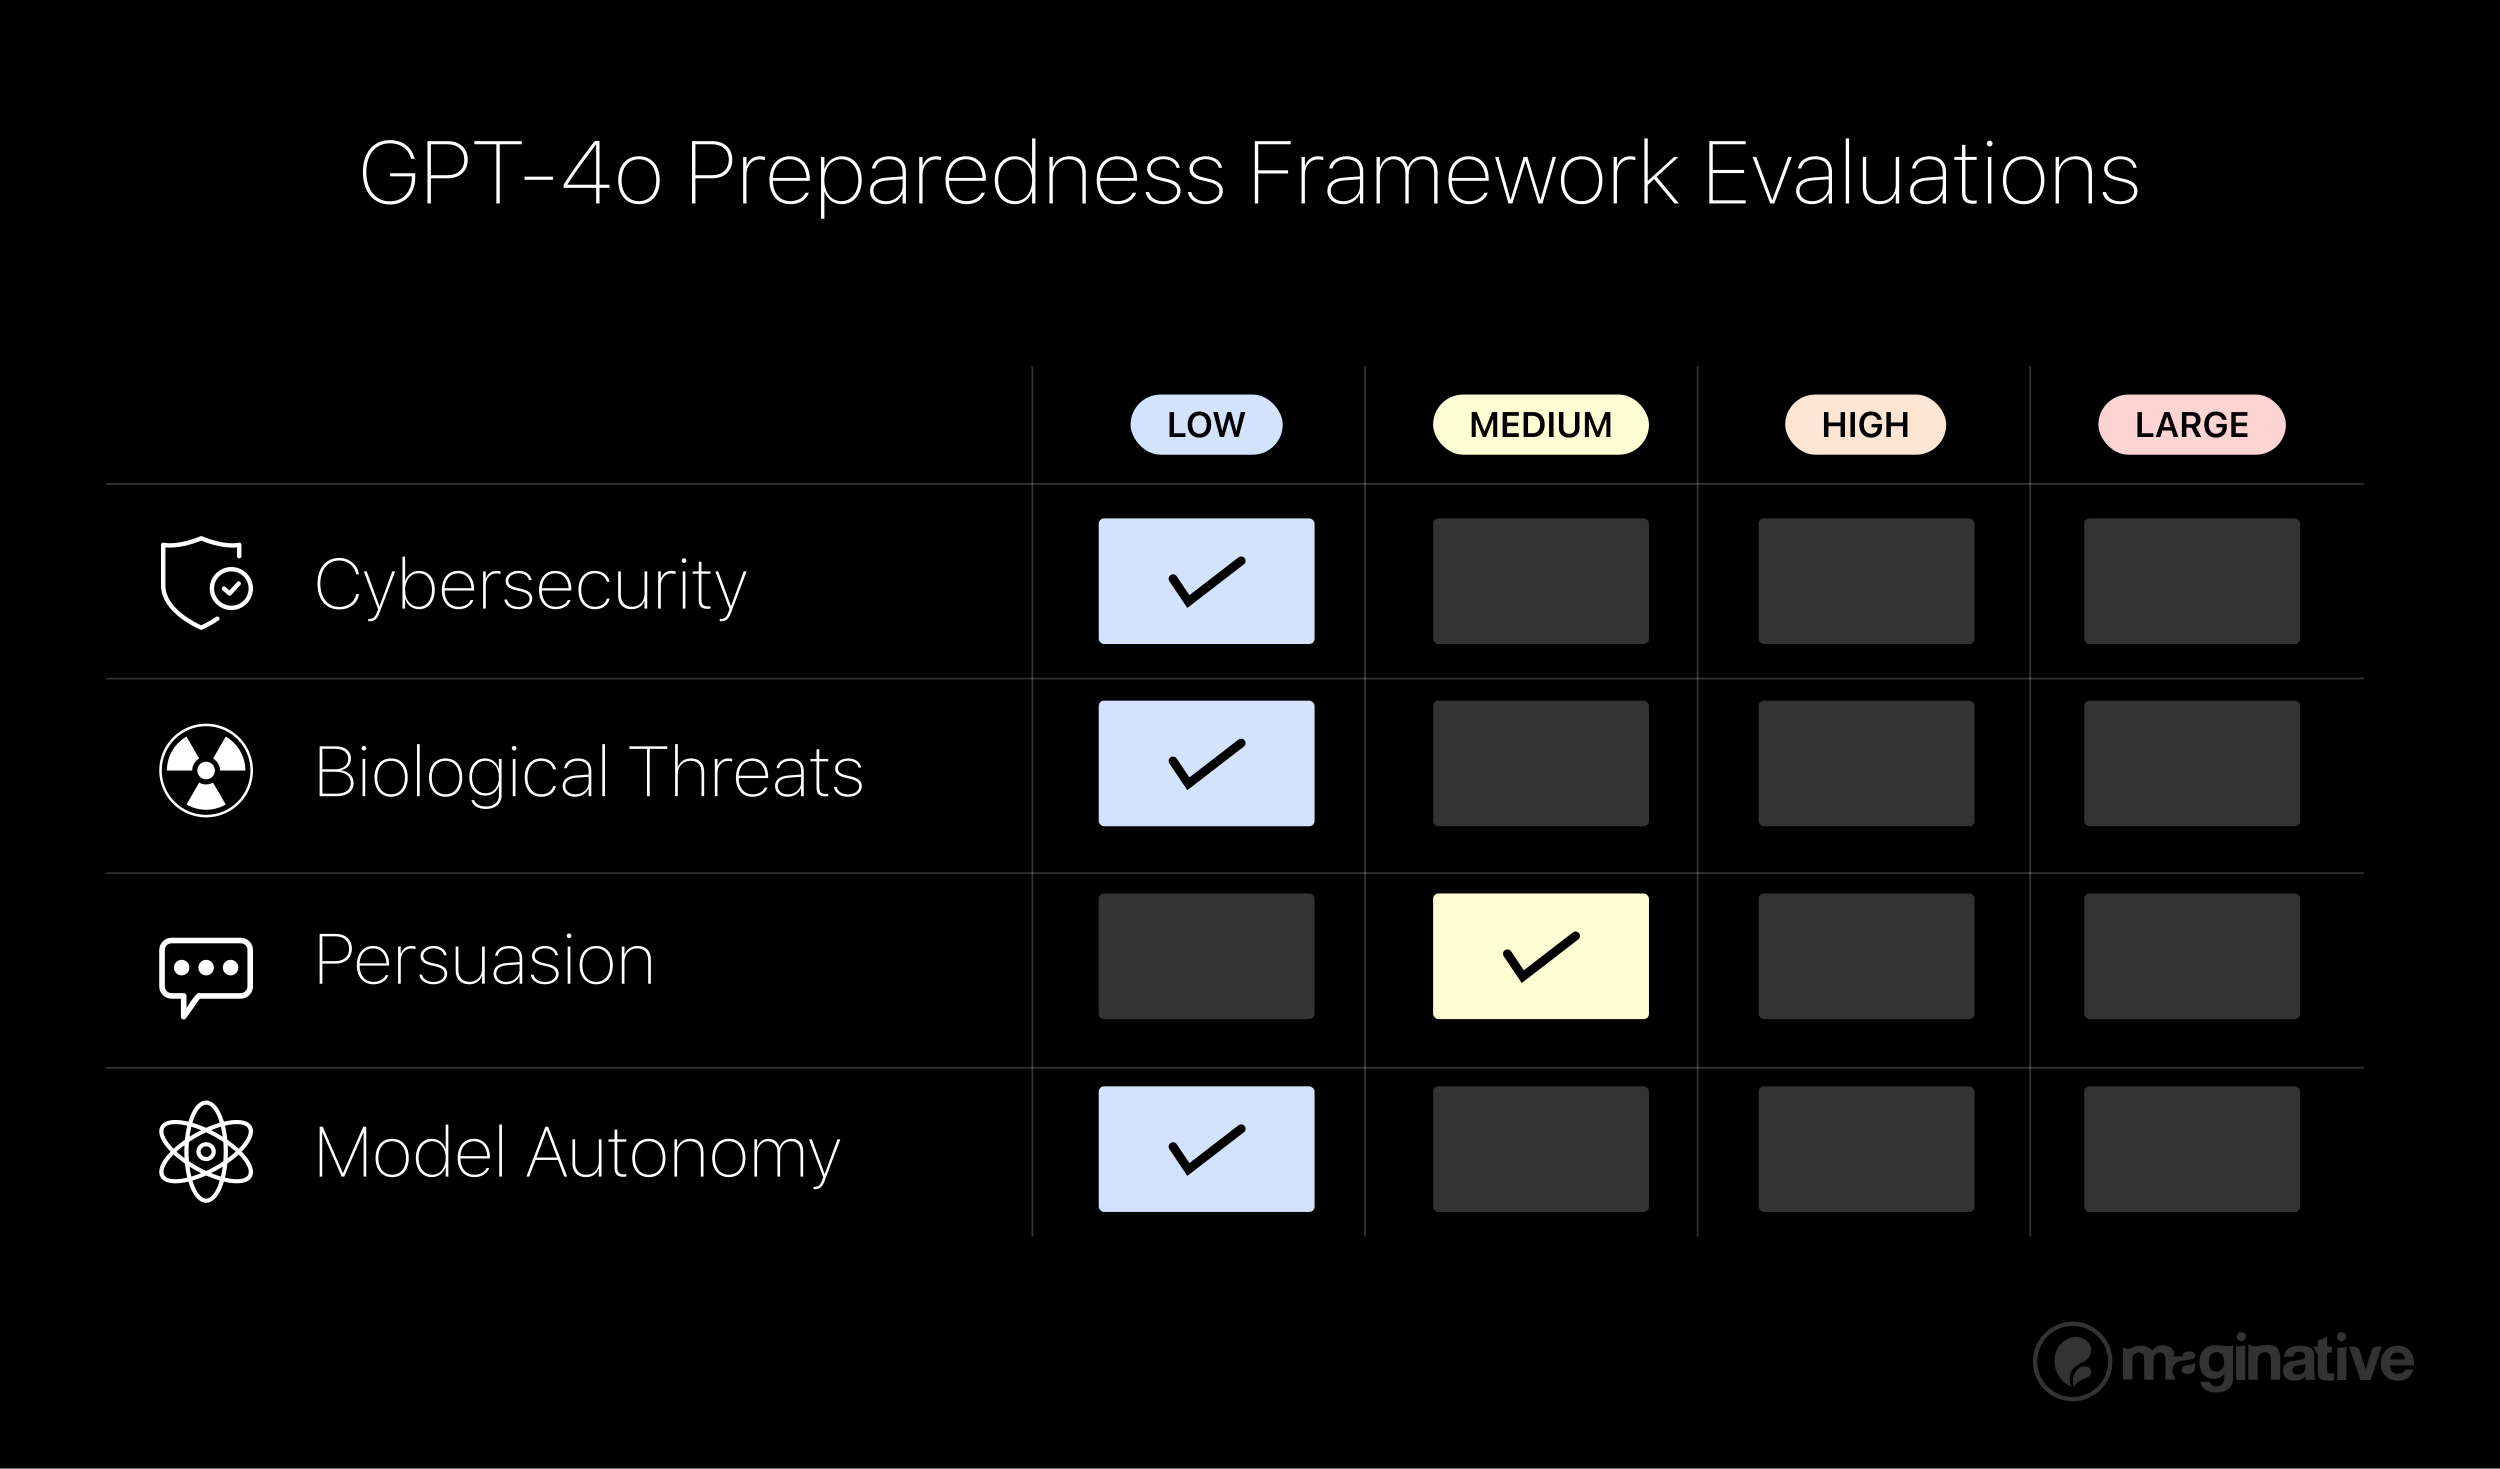 <svg width="1413" height="830" viewBox="0 0 1413 830" fill="none" xmlns="http://www.w3.org/2000/svg">
<rect width="1413" height="830" fill="black"/>
<line x1="583.5" y1="207" x2="583.5" y2="699" stroke="white" stroke-opacity="0.2"/>
<line x1="771.5" y1="207" x2="771.5" y2="699" stroke="white" stroke-opacity="0.2"/>
<line x1="959.5" y1="207" x2="959.5" y2="699" stroke="white" stroke-opacity="0.2"/>
<line x1="1147.5" y1="207" x2="1147.5" y2="699" stroke="white" stroke-opacity="0.2"/>
<line x1="60" y1="273.5" x2="1336" y2="273.5" stroke="white" stroke-opacity="0.2"/>
<line x1="60" y1="383.5" x2="1336" y2="383.5" stroke="white" stroke-opacity="0.2"/>
<line x1="60" y1="493.5" x2="1336" y2="493.5" stroke="white" stroke-opacity="0.2"/>
<line x1="60" y1="603.5" x2="1336" y2="603.5" stroke="white" stroke-opacity="0.2"/>
<rect x="639" y="223" width="86" height="34" rx="17" fill="#D3E3FD"/>
<path d="M661.033 247V232.908H663.552V244.881H670.017V247H661.033ZM677.938 247.352C673.807 247.352 671.268 244.49 671.268 239.959V239.939C671.268 235.398 673.846 232.557 677.938 232.557C682.039 232.557 684.598 235.398 684.598 239.939V239.959C684.598 244.49 682.049 247.352 677.938 247.352ZM677.938 245.174C680.447 245.174 682.029 243.123 682.029 239.959V239.939C682.029 236.756 680.438 234.734 677.938 234.734C675.438 234.734 673.836 236.756 673.836 239.939V239.959C673.836 243.123 675.398 245.174 677.938 245.174ZM689.461 247L685.682 232.908H688.309L690.721 243.484H690.868L693.641 232.908H695.877L698.69 243.484H698.827L701.239 232.908H703.846L700.067 247H697.704L694.832 236.912H694.686L691.834 247H689.461Z" fill="black"/>
<rect x="810" y="223" width="122" height="34" rx="17" fill="#FCFDD3"/>
<path d="M831.805 247V232.908H834.695L838.934 243.748H839.1L843.328 232.908H846.219V247H843.953V236.98H843.777L839.871 247H838.152L834.246 236.98H834.08V247H831.805ZM849.295 247V232.908H858.416V235.027H851.815V238.846H858.055V240.848H851.815V244.881H858.416V247H849.295ZM861.141 247V232.908H866.425C870.614 232.908 873.055 235.467 873.055 239.881V239.9C873.055 244.412 870.643 247 866.425 247H861.141ZM863.661 244.881H866.093C868.895 244.881 870.487 243.104 870.487 239.939V239.92C870.487 236.824 868.856 235.027 866.093 235.027H863.661V244.881ZM875.546 247V232.908H878.066V247H875.546ZM886.923 247.352C883.359 247.352 881.132 245.252 881.132 242.146V232.908H883.652V241.941C883.652 243.885 884.834 245.174 886.933 245.174C889.023 245.174 890.195 243.885 890.195 241.941V232.908H892.714V242.146C892.714 245.252 890.507 247.352 886.923 247.352ZM895.781 247V232.908H898.672L902.91 243.748H903.076L907.305 232.908H910.195V247H907.93V236.98H907.754L903.848 247H902.129L898.223 236.98H898.057V247H895.781Z" fill="black"/>
<rect x="1009" y="223" width="91" height="34" rx="17" fill="#FDE5D3"/>
<path d="M1030.91 247V232.908H1033.43V238.768H1040.29V232.908H1042.8V247H1040.29V240.887H1033.43V247H1030.91ZM1045.88 247V232.908H1048.4V247H1045.88ZM1057.5 247.352C1053.42 247.352 1050.88 244.51 1050.88 239.959V239.939C1050.88 235.438 1053.45 232.557 1057.46 232.557C1060.72 232.557 1063.06 234.422 1063.54 237.176L1063.55 237.273H1061.05L1061.02 237.176C1060.56 235.633 1059.27 234.734 1057.46 234.734C1055 234.734 1053.45 236.736 1053.45 239.92V239.939C1053.45 243.172 1055.03 245.174 1057.54 245.174C1059.69 245.174 1061.16 243.836 1061.18 241.834L1061.19 241.541H1057.82V239.617H1063.67V241.375C1063.67 245.018 1061.26 247.352 1057.5 247.352ZM1066.19 247V232.908H1068.71V238.768H1075.57V232.908H1078.08V247H1075.57V240.887H1068.71V247H1066.19Z" fill="black"/>
<rect x="1186" y="223" width="106" height="34" rx="17" fill="#FDD3D3"/>
<path d="M1208.1 247V232.908H1210.62V244.881H1217.09V247H1208.1ZM1218.36 247L1223.36 232.908H1226.2L1231.2 247H1228.56L1227.38 243.357H1222.16L1220.99 247H1218.36ZM1224.69 235.525L1222.8 241.414H1226.75L1224.86 235.525H1224.69ZM1233.22 247V232.908H1238.91C1241.94 232.908 1243.76 234.598 1243.76 237.283V237.303C1243.76 239.168 1242.77 240.711 1241.1 241.316L1244.18 247H1241.29L1238.53 241.697H1235.74V247H1233.22ZM1235.74 239.764H1238.65C1240.24 239.764 1241.17 238.875 1241.17 237.361V237.342C1241.17 235.867 1240.2 234.949 1238.6 234.949H1235.74V239.764ZM1252.44 247.352C1248.36 247.352 1245.82 244.51 1245.82 239.959V239.939C1245.82 235.438 1248.39 232.557 1252.4 232.557C1255.65 232.557 1257.99 234.422 1258.47 237.176L1258.48 237.273H1255.98L1255.95 237.176C1255.49 235.633 1254.21 234.734 1252.4 234.734C1249.94 234.734 1248.39 236.736 1248.39 239.92V239.939C1248.39 243.172 1249.97 245.174 1252.48 245.174C1254.63 245.174 1256.09 243.836 1256.12 241.834L1256.13 241.541H1252.75V239.617H1258.6V241.375C1258.6 245.018 1256.2 247.352 1252.44 247.352ZM1261.13 247V232.908H1270.25V235.027H1263.65V238.846H1269.89V240.848H1263.65V244.881H1270.25V247H1261.13Z" fill="black"/>
<path d="M191.844 344.469C184.207 344.469 179.48 338.902 179.48 329.918V329.879C179.48 320.953 184.246 315.348 191.844 315.348C197.469 315.348 202.215 319.312 202.859 324.547L202.84 324.566L201.297 324.586V324.547C200.613 320.152 196.551 316.793 191.844 316.793C185.281 316.793 181.043 321.93 181.043 329.879V329.918C181.043 337.906 185.262 343.023 191.844 343.023C196.785 343.023 200.691 340.035 201.297 335.777L201.316 335.758L202.859 335.738V335.777C202.254 340.934 197.781 344.469 191.844 344.469ZM208.856 351.129C208.622 351.129 208.368 351.109 208.153 351.09V349.781C208.348 349.801 208.583 349.801 208.798 349.801C210.77 349.801 211.962 348.98 212.938 346.305L213.68 344.293L205.634 322.965H207.274L214.403 342.438H214.579L221.708 322.965H223.329L214.423 346.539C213.153 349.879 211.766 351.129 208.856 351.129ZM236.845 344.332C233.213 344.332 230.283 342.164 229.13 338.707H228.974V344H227.47V314.586H228.974V328.102H229.13C230.302 324.762 233.291 322.652 236.845 322.652C242.158 322.652 245.713 326.988 245.713 333.434V333.473C245.713 339.918 242.119 344.332 236.845 344.332ZM236.63 342.945C241.162 342.945 244.17 339.137 244.17 333.473V333.434C244.17 327.77 241.181 324.02 236.63 324.02C232.08 324.02 228.955 327.848 228.955 333.434V333.473C228.955 339.098 232.099 342.945 236.63 342.945ZM259.131 344.332C253.37 344.332 249.737 340.133 249.737 333.551V333.512C249.737 326.852 253.389 322.652 258.936 322.652C264.483 322.652 267.959 326.852 267.959 333.004V333.766H251.28C251.338 339.43 254.424 342.945 259.151 342.945C262.51 342.945 265.088 341.363 265.948 339.254L266.006 339.137H267.549L267.491 339.293C266.514 342.145 263.389 344.332 259.131 344.332ZM258.936 324.02C254.6 324.02 251.514 327.203 251.28 332.457H266.455C266.221 327.145 263.252 324.02 258.936 324.02ZM273.058 344V322.965H274.562V326.891H274.718C275.577 324.234 277.726 322.652 280.558 322.652C281.495 322.652 282.179 322.73 282.902 322.945V324.449C282.101 324.195 281.359 324.078 280.46 324.078C277.12 324.078 274.562 326.949 274.562 330.777V344H273.058ZM293.117 344.332C288.645 344.332 285.52 342.242 285.031 338.844H286.594C287.16 341.402 289.621 343.004 293.156 343.004C296.535 343.004 299.289 341.09 299.289 338.551V338.512C299.289 336.188 297.688 334.996 293.977 334.137L291.516 333.57C287.668 332.672 285.754 331.168 285.754 328.336V328.297C285.754 325.035 289.074 322.652 293.02 322.652C297.004 322.652 299.953 324.703 300.461 327.867H298.977C298.508 325.523 296.145 323.98 293.02 323.98C289.934 323.98 287.297 325.816 287.297 328.258V328.297C287.297 330.387 288.879 331.5 292.102 332.242L294.562 332.828C298.762 333.805 300.812 335.348 300.812 338.414V338.453C300.812 341.871 297.414 344.332 293.117 344.332ZM314.075 344.332C308.313 344.332 304.68 340.133 304.68 333.551V333.512C304.68 326.852 308.333 322.652 313.88 322.652C319.427 322.652 322.903 326.852 322.903 333.004V333.766H306.223C306.282 339.43 309.368 342.945 314.095 342.945C317.454 342.945 320.032 341.363 320.891 339.254L320.95 339.137H322.493L322.434 339.293C321.458 342.145 318.333 344.332 314.075 344.332ZM313.88 324.02C309.544 324.02 306.458 327.203 306.223 332.457H321.399C321.165 327.145 318.196 324.02 313.88 324.02ZM336.205 344.332C330.521 344.332 326.927 340.094 326.927 333.434V333.395C326.927 326.832 330.521 322.652 336.205 322.652C340.619 322.652 343.861 325.23 344.564 328.824L344.545 328.844L343.041 328.863L343.021 328.824C342.279 325.973 339.662 324.02 336.205 324.02C331.478 324.02 328.47 327.691 328.47 333.395V333.434C328.47 339.215 331.498 342.945 336.205 342.945C339.681 342.945 342.259 341.188 342.982 338.395L343.021 338.336L344.525 338.316L344.505 338.414C343.724 341.988 340.677 344.332 336.205 344.332ZM356.967 344.332C352.319 344.332 349.389 341.344 349.389 336.715V322.965H350.913V336.305C350.913 340.406 353.295 342.945 357.241 342.945C361.459 342.945 364.291 339.918 364.291 335.523V322.965H365.815V344H364.291V339.645H364.155C363.139 342.555 360.463 344.332 356.967 344.332ZM371.988 344V322.965H373.491V326.891H373.648C374.507 324.234 376.655 322.652 379.488 322.652C380.425 322.652 381.109 322.73 381.831 322.945V324.449C381.03 324.195 380.288 324.078 379.39 324.078C376.05 324.078 373.491 326.949 373.491 330.777V344H371.988ZM386.637 318.219C385.914 318.219 385.328 317.633 385.328 316.91C385.328 316.188 385.914 315.582 386.637 315.582C387.359 315.582 387.965 316.188 387.965 316.91C387.965 317.633 387.359 318.219 386.637 318.219ZM385.875 344V322.965H387.398V344H385.875ZM399.938 344.137C396.364 344.137 394.919 342.633 394.919 339.078V324.293H391.462V322.965H394.919V317.496H396.462V322.965H401.559V324.293H396.462V338.844C396.462 341.578 397.477 342.75 400.095 342.75C400.661 342.75 401.13 342.711 401.559 342.672V344C401.032 344.078 400.544 344.137 399.938 344.137ZM407.517 351.129C407.283 351.129 407.029 351.109 406.814 351.09V349.781C407.009 349.801 407.244 349.801 407.459 349.801C409.431 349.801 410.623 348.98 411.599 346.305L412.341 344.293L404.295 322.965H405.935L413.064 342.438H413.24L420.369 322.965H421.99L413.084 346.539C411.814 349.879 410.427 351.129 407.517 351.129Z" fill="white"/>
<path d="M180.652 450V421.816H189.891C195.105 421.816 198.367 424.551 198.367 428.672V428.711C198.367 432.051 196.18 434.668 192.82 435.293V435.41C196.648 435.898 199.852 438.398 199.852 442.5V442.539C199.852 447.109 196.551 450 189.949 450H180.652ZM189.656 423.223H182.195V434.805H189.402C193.895 434.805 196.805 432.559 196.805 428.887V428.848C196.805 425.43 194.07 423.223 189.656 423.223ZM189.676 436.191H182.195V448.594H189.773C195.535 448.594 198.27 446.25 198.27 442.5V442.461C198.27 438.555 194.871 436.191 189.676 436.191ZM205.673 424.219C204.95 424.219 204.364 423.633 204.364 422.91C204.364 422.188 204.95 421.582 205.673 421.582C206.395 421.582 207.001 422.188 207.001 422.91C207.001 423.633 206.395 424.219 205.673 424.219ZM204.911 450V428.965H206.434V450H204.911ZM221.045 450.332C215.322 450.332 211.67 446.133 211.67 439.512V439.473C211.67 432.832 215.322 428.652 221.045 428.652C226.767 428.652 230.42 432.832 230.42 439.473V439.512C230.42 446.133 226.767 450.332 221.045 450.332ZM221.045 448.945C225.83 448.945 228.877 445.254 228.877 439.512V439.473C228.877 433.711 225.83 430.02 221.045 430.02C216.24 430.02 213.213 433.691 213.213 439.473V439.512C213.213 445.273 216.24 448.945 221.045 448.945ZM235.694 450V420.586H237.198V450H235.694ZM251.866 450.332C246.144 450.332 242.491 446.133 242.491 439.512V439.473C242.491 432.832 246.144 428.652 251.866 428.652C257.589 428.652 261.241 432.832 261.241 439.473V439.512C261.241 446.133 257.589 450.332 251.866 450.332ZM251.866 448.945C256.652 448.945 259.698 445.254 259.698 439.512V439.473C259.698 433.711 256.652 430.02 251.866 430.02C247.062 430.02 244.034 433.691 244.034 439.473V439.512C244.034 445.273 247.062 448.945 251.866 448.945ZM274.66 457.227C270.207 457.227 267.043 455.254 266.457 452.266L266.477 452.246H268.039L268.059 452.266C268.645 454.414 271.223 455.84 274.699 455.84C279.113 455.84 281.984 453.398 281.984 449.609V444.297H281.848C280.695 447.676 277.844 449.688 274.172 449.688C268.801 449.688 265.246 445.41 265.246 439.219V439.18C265.246 432.969 268.82 428.652 274.191 428.652C277.805 428.652 280.773 430.879 281.848 434.297H281.984V428.965H283.488V449.805C283.488 454.238 279.934 457.227 274.66 457.227ZM274.387 448.32C279.016 448.32 282.004 444.688 282.004 439.316V439.277C282.004 433.848 278.938 430.02 274.387 430.02C269.797 430.02 266.789 433.77 266.789 439.16V439.199C266.789 444.59 269.797 448.32 274.387 448.32ZM290.579 424.219C289.856 424.219 289.27 423.633 289.27 422.91C289.27 422.188 289.856 421.582 290.579 421.582C291.302 421.582 291.907 422.188 291.907 422.91C291.907 423.633 291.302 424.219 290.579 424.219ZM289.817 450V428.965H291.341V450H289.817ZM305.853 450.332C300.17 450.332 296.576 446.094 296.576 439.434V439.395C296.576 432.832 300.17 428.652 305.853 428.652C310.267 428.652 313.509 431.23 314.213 434.824L314.193 434.844L312.689 434.863L312.67 434.824C311.927 431.973 309.31 430.02 305.853 430.02C301.127 430.02 298.119 433.691 298.119 439.395V439.434C298.119 445.215 301.146 448.945 305.853 448.945C309.33 448.945 311.908 447.188 312.63 444.395L312.67 444.336L314.173 444.316L314.154 444.414C313.373 447.988 310.326 450.332 305.853 450.332ZM325.014 450.332C320.893 450.332 318.002 447.93 318.002 444.316V444.277C318.002 440.723 320.62 438.652 325.463 438.301L332.709 437.754V435.703C332.709 431.992 330.444 430.02 326.713 430.02C323.413 430.02 320.952 431.484 320.366 434.141V434.18H318.842V434.121C319.409 430.703 322.534 428.652 326.752 428.652C331.381 428.652 334.213 431.152 334.213 435.684V450H332.709V445.703H332.553C331.401 448.535 328.51 450.332 325.014 450.332ZM319.526 444.297C319.526 447.09 321.87 448.965 325.209 448.965C329.409 448.965 332.709 445.977 332.709 442.168V439.043L325.698 439.57C321.635 439.883 319.526 441.504 319.526 444.258V444.297ZM340.425 450V420.586H341.929V450H340.425ZM365.68 450V423.242H355.739V421.816H377.145V423.242H367.223V450H365.68ZM381.58 450V420.586H383.084V433.379H383.24C384.451 430.41 387.107 428.652 390.584 428.652C395.232 428.652 398.005 431.484 398.005 436.25V450H396.482V436.66C396.482 432.383 394.295 430.02 390.31 430.02C386.111 430.02 383.084 433.125 383.084 437.461V450H381.58ZM404.022 450V428.965H405.526V432.891H405.682C406.541 430.234 408.69 428.652 411.522 428.652C412.459 428.652 413.143 428.73 413.866 428.945V430.449C413.065 430.195 412.323 430.078 411.424 430.078C408.084 430.078 405.526 432.949 405.526 436.777V450H404.022ZM425.331 450.332C419.57 450.332 415.937 446.133 415.937 439.551V439.512C415.937 432.852 419.589 428.652 425.136 428.652C430.683 428.652 434.159 432.852 434.159 439.004V439.766H417.48C417.538 445.43 420.624 448.945 425.351 448.945C428.71 448.945 431.288 447.363 432.148 445.254L432.206 445.137H433.749L433.691 445.293C432.714 448.145 429.589 450.332 425.331 450.332ZM425.136 430.02C420.8 430.02 417.714 433.203 417.48 438.457H432.655C432.421 433.145 429.452 430.02 425.136 430.02ZM445.078 450.332C440.957 450.332 438.066 447.93 438.066 444.316V444.277C438.066 440.723 440.684 438.652 445.527 438.301L452.773 437.754V435.703C452.773 431.992 450.508 430.02 446.777 430.02C443.477 430.02 441.016 431.484 440.43 434.141V434.18H438.906V434.121C439.473 430.703 442.598 428.652 446.816 428.652C451.445 428.652 454.277 431.152 454.277 435.684V450H452.773V445.703H452.617C451.465 448.535 448.574 450.332 445.078 450.332ZM439.59 444.297C439.59 447.09 441.934 448.965 445.273 448.965C449.473 448.965 452.773 445.977 452.773 442.168V439.043L445.762 439.57C441.699 439.883 439.59 441.504 439.59 444.258V444.297ZM466.524 450.137C462.95 450.137 461.505 448.633 461.505 445.078V430.293H458.048V428.965H461.505V423.496H463.048V428.965H468.145V430.293H463.048V444.844C463.048 447.578 464.063 448.75 466.68 448.75C467.247 448.75 467.716 448.711 468.145 448.672V450C467.618 450.078 467.13 450.137 466.524 450.137ZM479.416 450.332C474.943 450.332 471.818 448.242 471.33 444.844H472.892C473.459 447.402 475.92 449.004 479.455 449.004C482.834 449.004 485.587 447.09 485.587 444.551V444.512C485.587 442.188 483.986 440.996 480.275 440.137L477.814 439.57C473.966 438.672 472.052 437.168 472.052 434.336V434.297C472.052 431.035 475.373 428.652 479.318 428.652C483.302 428.652 486.252 430.703 486.759 433.867H485.275C484.806 431.523 482.443 429.98 479.318 429.98C476.232 429.98 473.595 431.816 473.595 434.258V434.297C473.595 436.387 475.177 437.5 478.4 438.242L480.861 438.828C485.06 439.805 487.111 441.348 487.111 444.414V444.453C487.111 447.871 483.712 450.332 479.416 450.332Z" fill="white"/>
<path d="M180.652 556V527.816H189.812C195.281 527.816 198.875 531.098 198.875 536.195V536.234C198.875 541.332 195.281 544.633 189.812 544.633H182.195V556H180.652ZM189.559 529.223H182.195V543.227H189.559C194.324 543.227 197.293 540.57 197.293 536.234V536.195C197.293 531.859 194.324 529.223 189.559 529.223ZM211.083 556.332C205.321 556.332 201.688 552.133 201.688 545.551V545.512C201.688 538.852 205.341 534.652 210.888 534.652C216.434 534.652 219.911 538.852 219.911 545.004V545.766H203.231C203.29 551.43 206.376 554.945 211.102 554.945C214.462 554.945 217.04 553.363 217.899 551.254L217.958 551.137H219.501L219.442 551.293C218.466 554.145 215.341 556.332 211.083 556.332ZM210.888 536.02C206.552 536.02 203.466 539.203 203.231 544.457H218.407C218.173 539.145 215.204 536.02 210.888 536.02ZM225.009 556V534.965H226.513V538.891H226.67C227.529 536.234 229.677 534.652 232.509 534.652C233.447 534.652 234.13 534.73 234.853 534.945V536.449C234.052 536.195 233.31 536.078 232.412 536.078C229.072 536.078 226.513 538.949 226.513 542.777V556H225.009ZM245.069 556.332C240.596 556.332 237.471 554.242 236.983 550.844H238.545C239.112 553.402 241.573 555.004 245.108 555.004C248.487 555.004 251.241 553.09 251.241 550.551V550.512C251.241 548.188 249.639 546.996 245.928 546.137L243.467 545.57C239.62 544.672 237.705 543.168 237.705 540.336V540.297C237.705 537.035 241.026 534.652 244.971 534.652C248.955 534.652 251.905 536.703 252.412 539.867H250.928C250.459 537.523 248.096 535.98 244.971 535.98C241.885 535.98 239.248 537.816 239.248 540.258V540.297C239.248 542.387 240.83 543.5 244.053 544.242L246.514 544.828C250.713 545.805 252.764 547.348 252.764 550.414V550.453C252.764 553.871 249.366 556.332 245.069 556.332ZM265.128 556.332C260.48 556.332 257.55 553.344 257.55 548.715V534.965H259.073V548.305C259.073 552.406 261.456 554.945 265.402 554.945C269.62 554.945 272.452 551.918 272.452 547.523V534.965H273.976V556H272.452V551.645H272.316C271.3 554.555 268.624 556.332 265.128 556.332ZM285.969 556.332C281.848 556.332 278.957 553.93 278.957 550.316V550.277C278.957 546.723 281.574 544.652 286.418 544.301L293.664 543.754V541.703C293.664 537.992 291.398 536.02 287.668 536.02C284.367 536.02 281.906 537.484 281.32 540.141V540.18H279.797V540.121C280.363 536.703 283.488 534.652 287.707 534.652C292.336 534.652 295.168 537.152 295.168 541.684V556H293.664V551.703H293.508C292.355 554.535 289.465 556.332 285.969 556.332ZM280.48 550.297C280.48 553.09 282.824 554.965 286.164 554.965C290.363 554.965 293.664 551.977 293.664 548.168V545.043L286.652 545.57C282.59 545.883 280.48 547.504 280.48 550.258V550.297ZM308.059 556.332C303.587 556.332 300.462 554.242 299.973 550.844H301.536C302.102 553.402 304.563 555.004 308.098 555.004C311.477 555.004 314.231 553.09 314.231 550.551V550.512C314.231 548.188 312.63 546.996 308.919 546.137L306.458 545.57C302.61 544.672 300.696 543.168 300.696 540.336V540.297C300.696 537.035 304.016 534.652 307.962 534.652C311.946 534.652 314.895 536.703 315.403 539.867H313.919C313.45 537.523 311.087 535.98 307.962 535.98C304.876 535.98 302.239 537.816 302.239 540.258V540.297C302.239 542.387 303.821 543.5 307.044 544.242L309.505 544.828C313.704 545.805 315.755 547.348 315.755 550.414V550.453C315.755 553.871 312.356 556.332 308.059 556.332ZM321.615 530.219C320.892 530.219 320.306 529.633 320.306 528.91C320.306 528.188 320.892 527.582 321.615 527.582C322.337 527.582 322.943 528.188 322.943 528.91C322.943 529.633 322.337 530.219 321.615 530.219ZM320.853 556V534.965H322.377V556H320.853ZM336.987 556.332C331.264 556.332 327.612 552.133 327.612 545.512V545.473C327.612 538.832 331.264 534.652 336.987 534.652C342.709 534.652 346.362 538.832 346.362 545.473V545.512C346.362 552.133 342.709 556.332 336.987 556.332ZM336.987 554.945C341.772 554.945 344.819 551.254 344.819 545.512V545.473C344.819 539.711 341.772 536.02 336.987 536.02C332.182 536.02 329.155 539.691 329.155 545.473V545.512C329.155 551.273 332.182 554.945 336.987 554.945ZM351.441 556V534.965H352.945V539.379H353.101C354.312 536.41 356.948 534.652 360.445 534.652C365.093 534.652 367.866 537.484 367.866 542.25V556H366.343V542.66C366.343 538.422 364.195 536.02 360.171 536.02C355.972 536.02 352.945 539.125 352.945 543.461V556H351.441Z" fill="white"/>
<path d="M180.672 665V636.816H182.41L193.758 662.988H193.914L205.262 636.816H207V665H205.516V640.078H205.379L194.578 665H193.094L182.293 640.078H182.137V665H180.672ZM221.649 665.332C215.927 665.332 212.274 661.133 212.274 654.512V654.473C212.274 647.832 215.927 643.652 221.649 643.652C227.372 643.652 231.024 647.832 231.024 654.473V654.512C231.024 661.133 227.372 665.332 221.649 665.332ZM221.649 663.945C226.434 663.945 229.481 660.254 229.481 654.512V654.473C229.481 648.711 226.434 645.02 221.649 645.02C216.845 645.02 213.817 648.691 213.817 654.473V654.512C213.817 660.273 216.845 663.945 221.649 663.945ZM244.033 665.332C238.701 665.332 235.029 660.898 235.029 654.512V654.473C235.029 648.086 238.72 643.652 244.033 643.652C247.588 643.652 250.576 645.781 251.767 649.121H251.904V635.586H253.408V665H251.904V659.707H251.767C250.595 663.145 247.666 665.332 244.033 665.332ZM244.248 663.945C248.798 663.945 251.923 660.117 251.923 654.512V654.473C251.923 648.867 248.798 645.02 244.248 645.02C239.677 645.02 236.572 648.867 236.572 654.473V654.512C236.572 660.117 239.677 663.945 244.248 663.945ZM268.077 665.332C262.315 665.332 258.682 661.133 258.682 654.551V654.512C258.682 647.852 262.334 643.652 267.881 643.652C273.428 643.652 276.905 647.852 276.905 654.004V654.766H260.225C260.284 660.43 263.37 663.945 268.096 663.945C271.455 663.945 274.034 662.363 274.893 660.254L274.952 660.137H276.495L276.436 660.293C275.459 663.145 272.334 665.332 268.077 665.332ZM267.881 645.02C263.545 645.02 260.459 648.203 260.225 653.457H275.401C275.166 648.145 272.198 645.02 267.881 645.02ZM282.198 665V635.586H283.702V665H282.198ZM297.512 665L308.255 636.816H309.817L320.559 665H318.899L315.364 655.605H302.688L299.153 665H297.512ZM308.958 638.926L303.216 654.219H314.856L309.114 638.926H308.958ZM331.127 665.332C326.478 665.332 323.548 662.344 323.548 657.715V643.965H325.072V657.305C325.072 661.406 327.455 663.945 331.4 663.945C335.619 663.945 338.451 660.918 338.451 656.523V643.965H339.974V665H338.451V660.645H338.314C337.298 663.555 334.623 665.332 331.127 665.332ZM352.377 665.137C348.803 665.137 347.358 663.633 347.358 660.078V645.293H343.901V643.965H347.358V638.496H348.901V643.965H353.998V645.293H348.901V659.844C348.901 662.578 349.916 663.75 352.534 663.75C353.1 663.75 353.569 663.711 353.998 663.672V665C353.471 665.078 352.983 665.137 352.377 665.137ZM366.734 665.332C361.011 665.332 357.359 661.133 357.359 654.512V654.473C357.359 647.832 361.011 643.652 366.734 643.652C372.456 643.652 376.109 647.832 376.109 654.473V654.512C376.109 661.133 372.456 665.332 366.734 665.332ZM366.734 663.945C371.519 663.945 374.566 660.254 374.566 654.512V654.473C374.566 648.711 371.519 645.02 366.734 645.02C361.929 645.02 358.902 648.691 358.902 654.473V654.512C358.902 660.273 361.929 663.945 366.734 663.945ZM381.188 665V643.965H382.691V648.379H382.848C384.059 645.41 386.695 643.652 390.191 643.652C394.84 643.652 397.613 646.484 397.613 651.25V665H396.09V651.66C396.09 647.422 393.941 645.02 389.918 645.02C385.719 645.02 382.691 648.125 382.691 652.461V665H381.188ZM411.93 665.332C406.208 665.332 402.555 661.133 402.555 654.512V654.473C402.555 647.832 406.208 643.652 411.93 643.652C417.653 643.652 421.305 647.832 421.305 654.473V654.512C421.305 661.133 417.653 665.332 411.93 665.332ZM411.93 663.945C416.716 663.945 419.762 660.254 419.762 654.512V654.473C419.762 648.711 416.716 645.02 411.93 645.02C407.126 645.02 404.098 648.691 404.098 654.473V654.512C404.098 660.273 407.126 663.945 411.93 663.945ZM426.384 665V643.965H427.888V648.379H428.045C428.923 645.508 431.326 643.652 434.314 643.652C437.42 643.652 439.666 645.449 440.486 648.418H440.623C441.638 645.508 444.197 643.652 447.361 643.652C451.502 643.652 453.962 646.309 453.962 650.801V665H452.439V651.152C452.439 647.266 450.486 645.02 447.048 645.02C443.396 645.02 440.916 647.891 440.916 651.914V665H439.412V651.191C439.412 647.48 437.244 645.02 433.982 645.02C430.564 645.02 427.888 648.203 427.888 652.285V665H426.384ZM460.467 672.129C460.233 672.129 459.979 672.109 459.764 672.09V670.781C459.959 670.801 460.194 670.801 460.409 670.801C462.381 670.801 463.573 669.98 464.549 667.305L465.291 665.293L457.245 643.965H458.885L466.014 663.438H466.19L473.319 643.965H474.94L466.034 667.539C464.764 670.879 463.377 672.129 460.467 672.129Z" fill="white"/>
<rect x="621" y="293" width="122" height="71" rx="3" fill="#D3E3FD"/>
<rect x="810" y="293" width="122" height="71" rx="3" fill="white" fill-opacity="0.2"/>
<rect x="994" y="293" width="122" height="71" rx="3" fill="white" fill-opacity="0.2"/>
<rect x="1178" y="293" width="122" height="71" rx="3" fill="white" fill-opacity="0.2"/>
<rect x="621" y="396" width="122" height="71" rx="3" fill="#D3E3FD"/>
<rect x="810" y="396" width="122" height="71" rx="3" fill="white" fill-opacity="0.2"/>
<rect x="994" y="396" width="122" height="71" rx="3" fill="white" fill-opacity="0.2"/>
<rect x="1178" y="396" width="122" height="71" rx="3" fill="white" fill-opacity="0.2"/>
<rect x="621" y="505" width="122" height="71" rx="3" fill="white" fill-opacity="0.2"/>
<rect x="810" y="505" width="122" height="71" rx="3" fill="#FCFDD3"/>
<rect x="994" y="505" width="122" height="71" rx="3" fill="white" fill-opacity="0.2"/>
<rect x="1178" y="505" width="122" height="71" rx="3" fill="white" fill-opacity="0.2"/>
<rect x="621" y="614" width="122" height="71" rx="3" fill="#D3E3FD"/>
<rect x="810" y="614" width="122" height="71" rx="3" fill="white" fill-opacity="0.2"/>
<rect x="994" y="614" width="122" height="71" rx="3" fill="white" fill-opacity="0.2"/>
<rect x="1178" y="614" width="122" height="71" rx="3" fill="white" fill-opacity="0.2"/>
<path d="M663 327.107L671.654 340L701.5 317" stroke="black" stroke-width="5" stroke-linecap="round"/>
<path d="M663 430.107L671.654 443L701.5 420" stroke="black" stroke-width="5" stroke-linecap="round"/>
<path d="M663 648.107L671.654 661L701.5 638" stroke="black" stroke-width="5" stroke-linecap="round"/>
<path d="M852 539.107L860.654 552L890.5 529" stroke="black" stroke-width="5" stroke-linecap="round"/>
<path d="M220.335 115.586C211.131 115.586 205.101 108.359 205.101 97.227V97.202C205.101 86.216 211.106 79.185 220.335 79.185C227.439 79.185 232.811 83.091 234.227 89.536L234.275 89.756H232.347L232.298 89.561C230.809 84.019 226.292 80.991 220.335 80.991C212.254 80.991 207.054 87.266 207.054 97.202V97.227C207.054 107.285 212.303 113.779 220.335 113.779C227.879 113.779 232.762 108.359 232.762 100.352V99.668H220.506V97.935H234.69V100.278C234.69 109.409 229.026 115.586 220.335 115.586ZM241.601 115V79.77H253.051C259.887 79.77 264.379 83.872 264.379 90.244V90.293C264.379 96.665 259.887 100.791 253.051 100.791H243.529V115H241.601ZM252.733 81.528H243.529V99.033H252.733C258.69 99.033 262.401 95.713 262.401 90.293V90.244C262.401 84.824 258.69 81.528 252.733 81.528ZM280.542 115V81.553H268.115V79.77H294.873V81.553H282.471V115H280.542ZM296.485 101.621V99.863H312.599V101.621H296.485ZM336.94 115V106.187H318.557V104.404C322.121 98.74 324.782 94.761 336.135 79.648H338.845V104.429H344.436V106.187H338.845V115H336.94ZM320.729 104.429H336.94V81.699H336.794C325.905 96.201 323.83 99.302 320.729 104.282V104.429ZM361.136 115.415C353.982 115.415 349.417 110.166 349.417 101.89V101.841C349.417 93.54 353.982 88.315 361.136 88.315C368.289 88.315 372.854 93.54 372.854 101.841V101.89C372.854 110.166 368.289 115.415 361.136 115.415ZM361.136 113.682C367.117 113.682 370.926 109.067 370.926 101.89V101.841C370.926 94.639 367.117 90.024 361.136 90.024C355.13 90.024 351.346 94.614 351.346 101.841V101.89C351.346 109.092 355.13 113.682 361.136 113.682ZM391.118 115V79.77H402.568C409.404 79.77 413.896 83.872 413.896 90.244V90.293C413.896 96.665 409.404 100.791 402.568 100.791H393.047V115H391.118ZM402.251 81.528H393.047V99.033H402.251C408.208 99.033 411.919 95.713 411.919 90.293V90.244C411.919 84.824 408.208 81.528 402.251 81.528ZM420.025 115V88.706H421.905V93.613H422.101C423.175 90.293 425.86 88.315 429.4 88.315C430.572 88.315 431.427 88.413 432.33 88.682V90.561C431.329 90.244 430.401 90.098 429.278 90.098C425.104 90.098 421.905 93.686 421.905 98.472V115H420.025ZM446.662 115.415C439.46 115.415 434.919 110.166 434.919 101.938V101.89C434.919 93.564 439.484 88.315 446.418 88.315C453.352 88.315 457.697 93.564 457.697 101.255V102.207H436.848C436.921 109.287 440.778 113.682 446.687 113.682C450.886 113.682 454.108 111.704 455.183 109.067L455.256 108.921H457.185L457.111 109.116C455.891 112.681 451.984 115.415 446.662 115.415ZM446.418 90.024C440.998 90.024 437.141 94.004 436.848 100.571H455.817C455.524 93.931 451.813 90.024 446.418 90.024ZM464.07 123.618V88.706H465.95V95.347H466.146C467.586 91.05 471.248 88.315 475.789 88.315C482.454 88.315 487.044 93.833 487.044 101.816V101.865C487.044 109.873 482.43 115.415 475.789 115.415C471.346 115.415 467.61 112.754 466.146 108.555H465.95V123.618H464.07ZM475.521 113.682C481.233 113.682 485.115 108.896 485.115 101.89V101.841C485.115 94.834 481.233 90.024 475.521 90.024C469.832 90.024 465.926 94.834 465.926 101.841V101.89C465.926 108.896 469.856 113.682 475.521 113.682ZM500.521 115.415C495.37 115.415 491.757 112.412 491.757 107.896V107.847C491.757 103.403 495.028 100.815 501.083 100.376L510.141 99.692V97.129C510.141 92.49 507.309 90.024 502.646 90.024C498.52 90.024 495.443 91.856 494.711 95.176V95.225H492.807V95.151C493.515 90.879 497.421 88.315 502.694 88.315C508.48 88.315 512.021 91.44 512.021 97.105V115H510.141V109.629H509.945C508.505 113.169 504.892 115.415 500.521 115.415ZM493.661 107.871C493.661 111.362 496.591 113.706 500.766 113.706C506.015 113.706 510.141 109.971 510.141 105.21V101.304L501.376 101.963C496.298 102.354 493.661 104.38 493.661 107.822V107.871ZM519.541 115V88.706H521.421V93.613H521.616C522.69 90.293 525.376 88.315 528.916 88.315C530.088 88.315 530.942 88.413 531.846 88.682V90.561C530.845 90.244 529.917 90.098 528.794 90.098C524.619 90.098 521.421 93.686 521.421 98.472V115H519.541ZM546.178 115.415C538.976 115.415 534.435 110.166 534.435 101.938V101.89C534.435 93.564 539 88.315 545.934 88.315C552.867 88.315 557.213 93.564 557.213 101.255V102.207H536.363C536.437 109.287 540.294 113.682 546.202 113.682C550.401 113.682 553.624 111.704 554.698 109.067L554.771 108.921H556.7L556.627 109.116C555.406 112.681 551.5 115.415 546.178 115.415ZM545.934 90.024C540.514 90.024 536.656 94.004 536.363 100.571H555.333C555.04 93.931 551.329 90.024 545.934 90.024ZM573.498 115.415C566.833 115.415 562.243 109.873 562.243 101.89V101.841C562.243 93.857 566.857 88.315 573.498 88.315C577.941 88.315 581.677 90.977 583.166 95.151H583.337V78.232H585.217V115H583.337V108.384H583.166C581.701 112.681 578.039 115.415 573.498 115.415ZM573.767 113.682C579.455 113.682 583.361 108.896 583.361 101.89V101.841C583.361 94.834 579.455 90.024 573.767 90.024C568.054 90.024 564.172 94.834 564.172 101.841V101.89C564.172 108.896 568.054 113.682 573.767 113.682ZM593.152 115V88.706H595.032V94.224H595.228C596.741 90.513 600.037 88.315 604.407 88.315C610.218 88.315 613.685 91.856 613.685 97.812V115H611.78V98.325C611.78 93.027 609.095 90.024 604.065 90.024C598.816 90.024 595.032 93.906 595.032 99.326V115H593.152ZM631.605 115.415C624.403 115.415 619.862 110.166 619.862 101.938V101.89C619.862 93.564 624.428 88.315 631.361 88.315C638.295 88.315 642.641 93.564 642.641 101.255V102.207H621.791C621.864 109.287 625.722 113.682 631.63 113.682C635.829 113.682 639.052 111.704 640.126 109.067L640.199 108.921H642.128L642.055 109.116C640.834 112.681 636.928 115.415 631.605 115.415ZM631.361 90.024C625.941 90.024 622.084 94.004 621.791 100.571H640.761C640.468 93.931 636.757 90.024 631.361 90.024ZM657.607 115.415C652.017 115.415 648.11 112.803 647.5 108.555H649.453C650.161 111.753 653.237 113.755 657.656 113.755C661.88 113.755 665.322 111.362 665.322 108.188V108.14C665.322 105.234 663.32 103.745 658.682 102.671L655.605 101.963C650.796 100.84 648.403 98.96 648.403 95.42V95.371C648.403 91.294 652.554 88.315 657.485 88.315C662.466 88.315 666.152 90.879 666.787 94.834H664.932C664.346 91.904 661.392 89.976 657.485 89.976C653.628 89.976 650.332 92.27 650.332 95.322V95.371C650.332 97.983 652.31 99.375 656.338 100.303L659.414 101.035C664.663 102.256 667.227 104.185 667.227 108.018V108.066C667.227 112.339 662.979 115.415 657.607 115.415ZM681.51 115.415C675.919 115.415 672.013 112.803 671.402 108.555H673.355C674.063 111.753 677.14 113.755 681.559 113.755C685.782 113.755 689.225 111.362 689.225 108.188V108.14C689.225 105.234 687.223 103.745 682.584 102.671L679.508 101.963C674.698 100.84 672.306 98.96 672.306 95.42V95.371C672.306 91.294 676.456 88.315 681.388 88.315C686.368 88.315 690.055 90.879 690.689 94.834H688.834C688.248 91.904 685.294 89.976 681.388 89.976C677.53 89.976 674.234 92.27 674.234 95.322V95.371C674.234 97.983 676.212 99.375 680.24 100.303L683.316 101.035C688.565 102.256 691.129 104.185 691.129 108.018V108.066C691.129 112.339 686.881 115.415 681.51 115.415ZM709.222 115V79.77H729.485V81.553H711.15V96.274H728.021V98.032H711.15V115H709.222ZM735.639 115V88.706H737.519V93.613H737.714C738.788 90.293 741.474 88.315 745.014 88.315C746.186 88.315 747.04 88.413 747.943 88.682V90.561C746.942 90.244 746.015 90.098 744.892 90.098C740.717 90.098 737.519 93.686 737.519 98.472V115H735.639ZM759.004 115.415C753.853 115.415 750.239 112.412 750.239 107.896V107.847C750.239 103.403 753.511 100.815 759.565 100.376L768.623 99.692V97.129C768.623 92.49 765.791 90.024 761.128 90.024C757.002 90.024 753.926 91.856 753.193 95.176V95.225H751.289V95.151C751.997 90.879 755.903 88.315 761.177 88.315C766.963 88.315 770.503 91.44 770.503 97.105V115H768.623V109.629H768.428C766.987 113.169 763.374 115.415 759.004 115.415ZM752.144 107.871C752.144 111.362 755.073 113.706 759.248 113.706C764.497 113.706 768.623 109.971 768.623 105.21V101.304L759.858 101.963C754.78 102.354 752.144 104.38 752.144 107.822V107.871ZM778.023 115V88.706H779.903V94.224H780.099C781.197 90.635 784.2 88.315 787.936 88.315C791.817 88.315 794.625 90.561 795.65 94.272H795.821C797.091 90.635 800.289 88.315 804.244 88.315C809.42 88.315 812.496 91.636 812.496 97.251V115H810.592V97.69C810.592 92.832 808.15 90.024 803.854 90.024C799.288 90.024 796.188 93.613 796.188 98.643V115H794.308V97.739C794.308 93.101 791.598 90.024 787.521 90.024C783.248 90.024 779.903 94.004 779.903 99.106V115H778.023ZM830.393 115.415C823.19 115.415 818.649 110.166 818.649 101.938V101.89C818.649 93.564 823.215 88.315 830.148 88.315C837.082 88.315 841.428 93.564 841.428 101.255V102.207H820.578C820.651 109.287 824.509 113.682 830.417 113.682C834.616 113.682 837.839 111.704 838.913 109.067L838.986 108.921H840.915L840.842 109.116C839.621 112.681 835.715 115.415 830.393 115.415ZM830.148 90.024C824.729 90.024 820.871 94.004 820.578 100.571H839.548C839.255 93.931 835.544 90.024 830.148 90.024ZM852.586 115L845.042 88.706H846.946L853.66 112.754H853.831L861.131 88.706H863.279L870.579 112.754H870.75L877.537 88.706H879.441L871.8 115H869.578L862.278 91.221H862.107L854.832 115H852.586ZM893.944 115.415C886.791 115.415 882.226 110.166 882.226 101.89V101.841C882.226 93.54 886.791 88.315 893.944 88.315C901.098 88.315 905.663 93.54 905.663 101.841V101.89C905.663 110.166 901.098 115.415 893.944 115.415ZM893.944 113.682C899.926 113.682 903.734 109.067 903.734 101.89V101.841C903.734 94.639 899.926 90.024 893.944 90.024C887.938 90.024 884.154 94.614 884.154 101.841V101.89C884.154 109.092 887.938 113.682 893.944 113.682ZM912.012 115V88.706H913.892V93.613H914.087C915.161 90.293 917.847 88.315 921.387 88.315C922.559 88.315 923.413 88.413 924.316 88.682V90.561C923.315 90.244 922.388 90.098 921.265 90.098C917.09 90.098 913.892 93.686 913.892 98.472V115H912.012ZM929.42 115V78.232H931.3V102.134H931.495L946.192 88.706H948.658L936.329 99.961L948.902 115H946.461L934.913 101.182L931.3 104.526V115H929.42ZM966.116 115V79.77H986.648V81.553H968.045V96.055H985.77V97.812H968.045V113.218H986.648V115H966.116ZM1000.52 115L990.604 88.706H992.631L1001.57 113.047H1001.74L1010.67 88.706H1012.7L1002.79 115H1000.52ZM1023.96 115.415C1018.8 115.415 1015.19 112.412 1015.19 107.896V107.847C1015.19 103.403 1018.46 100.815 1024.52 100.376L1033.57 99.692V97.129C1033.57 92.49 1030.74 90.024 1026.08 90.024C1021.95 90.024 1018.88 91.856 1018.14 95.176V95.225H1016.24V95.151C1016.95 90.879 1020.85 88.315 1026.13 88.315C1031.91 88.315 1035.45 91.44 1035.45 97.105V115H1033.57V109.629H1033.38C1031.94 113.169 1028.33 115.415 1023.96 115.415ZM1017.09 107.871C1017.09 111.362 1020.02 113.706 1024.2 113.706C1029.45 113.706 1033.57 109.971 1033.57 105.21V101.304L1024.81 101.963C1019.73 102.354 1017.09 104.38 1017.09 107.822V107.871ZM1043.22 115V78.232H1045.1V115H1043.22ZM1062.34 115.415C1056.53 115.415 1052.86 111.68 1052.86 105.894V88.706H1054.77V105.381C1054.77 110.508 1057.75 113.682 1062.68 113.682C1067.95 113.682 1071.49 109.897 1071.49 104.404V88.706H1073.4V115H1071.49V109.556H1071.32C1070.05 113.193 1066.71 115.415 1062.34 115.415ZM1088.39 115.415C1083.24 115.415 1079.62 112.412 1079.62 107.896V107.847C1079.62 103.403 1082.89 100.815 1088.95 100.376L1098.01 99.692V97.129C1098.01 92.49 1095.17 90.024 1090.51 90.024C1086.38 90.024 1083.31 91.856 1082.58 95.176V95.225H1080.67V95.151C1081.38 90.879 1085.29 88.315 1090.56 88.315C1096.35 88.315 1099.89 91.44 1099.89 97.105V115H1098.01V109.629H1097.81C1096.37 113.169 1092.76 115.415 1088.39 115.415ZM1081.53 107.871C1081.53 111.362 1084.46 113.706 1088.63 113.706C1093.88 113.706 1098.01 109.971 1098.01 105.21V101.304L1089.24 101.963C1084.16 102.354 1081.53 104.38 1081.53 107.822V107.871ZM1115.19 115.171C1110.73 115.171 1108.92 113.291 1108.92 108.848V90.366H1104.6V88.706H1108.92V81.87H1110.85V88.706H1117.22V90.366H1110.85V108.555C1110.85 111.973 1112.12 113.438 1115.39 113.438C1116.1 113.438 1116.68 113.389 1117.22 113.34V115C1116.56 115.098 1115.95 115.171 1115.19 115.171ZM1124.55 82.773C1123.64 82.773 1122.91 82.041 1122.91 81.138C1122.91 80.234 1123.64 79.478 1124.55 79.478C1125.45 79.478 1126.21 80.234 1126.21 81.138C1126.21 82.041 1125.45 82.773 1124.55 82.773ZM1123.59 115V88.706H1125.5V115H1123.59ZM1143.76 115.415C1136.61 115.415 1132.04 110.166 1132.04 101.89V101.841C1132.04 93.54 1136.61 88.315 1143.76 88.315C1150.91 88.315 1155.48 93.54 1155.48 101.841V101.89C1155.48 110.166 1150.91 115.415 1143.76 115.415ZM1143.76 113.682C1149.74 113.682 1153.55 109.067 1153.55 101.89V101.841C1153.55 94.639 1149.74 90.024 1143.76 90.024C1137.75 90.024 1133.97 94.614 1133.97 101.841V101.89C1133.97 109.092 1137.75 113.682 1143.76 113.682ZM1161.83 115V88.706H1163.71V94.224H1163.9C1165.42 90.513 1168.71 88.315 1173.08 88.315C1178.89 88.315 1182.36 91.856 1182.36 97.812V115H1180.46V98.325C1180.46 93.027 1177.77 90.024 1172.74 90.024C1167.49 90.024 1163.71 93.906 1163.71 99.326V115H1161.83ZM1198.47 115.415C1192.88 115.415 1188.98 112.803 1188.37 108.555H1190.32C1191.03 111.753 1194.1 113.755 1198.52 113.755C1202.75 113.755 1206.19 111.362 1206.19 108.188V108.14C1206.19 105.234 1204.19 103.745 1199.55 102.671L1196.47 101.963C1191.66 100.84 1189.27 98.96 1189.27 95.42V95.371C1189.27 91.294 1193.42 88.315 1198.35 88.315C1203.33 88.315 1207.02 90.879 1207.65 94.834H1205.8C1205.21 91.904 1202.26 89.976 1198.35 89.976C1194.5 89.976 1191.2 92.27 1191.2 95.322V95.371C1191.2 97.983 1193.18 99.375 1197.21 100.303L1200.28 101.035C1205.53 102.256 1208.09 104.185 1208.09 108.018V108.066C1208.09 112.339 1203.85 115.415 1198.47 115.415Z" fill="white"/>
<path fill-rule="evenodd" clip-rule="evenodd" d="M1171.48 747C1183.9 747 1193.96 757.074 1193.96 769.5C1193.96 781.926 1183.9 792 1171.48 792C1159.06 792 1149 781.927 1149 769.5C1149 757.073 1159.06 747 1171.48 747ZM1171.48 749.432C1160.41 749.432 1151.43 758.417 1151.43 769.5C1151.43 780.583 1160.41 789.568 1171.48 789.568C1182.55 789.568 1191.53 780.583 1191.53 769.5C1191.53 758.417 1182.55 749.432 1171.48 749.432ZM1176.7 772.424C1177.37 772.194 1178.12 772.124 1178.89 772.259C1180.84 772.605 1182.18 774.219 1181.93 775.932C1181.74 777.226 1180.72 778.239 1179.41 778.645L1179.34 778.666C1174.96 780.126 1172.97 782.624 1172.37 783.532C1172.29 783.652 1172.08 783.629 1172.04 783.495C1170.26 777.546 1173.99 773.221 1176.69 772.427C1176.7 772.425 1176.7 772.424 1176.7 772.424L1176.7 772.424ZM1168.71 756.699C1170.19 755.908 1171.95 755.494 1173.8 755.596C1178.65 755.861 1182.35 759.608 1181.92 763.819C1181.65 766.463 1179.85 768.668 1177.34 769.83L1177.34 769.839C1166.98 774.157 1170.01 781.851 1170.76 783.428C1170.82 783.535 1170.69 783.644 1170.57 783.6C1160.19 779.954 1157.01 762.839 1168.36 756.876L1168.71 756.699ZM1355.26 760.538C1356.87 760.538 1358.27 760.848 1359.46 761.467C1360.66 762.087 1361.64 762.921 1362.41 763.965C1363.17 765.009 1363.73 766.202 1364.07 767.538C1364.41 768.875 1364.53 770.272 1364.43 771.729H1350.8C1350.87 773.406 1351.3 774.622 1352.08 775.375C1352.86 776.128 1353.98 776.506 1355.44 776.506C1356.49 776.506 1357.39 776.245 1358.15 775.722C1358.9 775.199 1359.36 774.647 1359.53 774.063H1364.11C1363.37 776.323 1362.25 777.94 1360.74 778.911C1359.23 779.883 1357.4 780.369 1355.26 780.369C1353.77 780.369 1352.43 780.133 1351.24 779.659C1350.04 779.184 1349.03 778.509 1348.2 777.635C1347.37 776.76 1346.73 775.717 1346.28 774.5C1345.83 773.285 1345.61 771.948 1345.61 770.491C1345.61 769.082 1345.84 767.769 1346.3 766.553C1346.76 765.339 1347.42 764.288 1348.28 763.4C1349.13 762.513 1350.15 761.814 1351.33 761.303C1352.51 760.794 1353.82 760.538 1355.26 760.538ZM1330.61 761.11C1332.09 761.11 1333.39 762.082 1333.83 763.508L1337.05 773.999H1337.12L1340.34 763.482C1340.77 762.072 1342.07 761.11 1343.53 761.11H1346.18L1339.84 779.988H1334.11L1327.7 761.11H1330.61L1330.61 761.11ZM1355.24 764.458C1354.41 764.458 1353.71 764.595 1353.16 764.868C1352.61 765.141 1352.17 765.479 1351.83 765.883C1351.5 766.286 1351.27 766.714 1351.13 767.166C1351 767.617 1350.92 768.021 1350.9 768.378H1359.41C1359.16 767.095 1358.72 766.121 1358.1 765.455C1357.47 764.791 1356.52 764.458 1355.24 764.458ZM1266.83 758.059C1268.25 758.059 1269.4 756.907 1269.4 755.485C1269.4 754.063 1268.25 752.911 1266.83 752.911C1265.41 752.911 1264.26 754.064 1264.26 755.485C1264.26 756.906 1265.41 758.059 1266.83 758.059ZM1323.41 758.059C1324.83 758.059 1325.98 756.907 1325.98 755.485C1325.98 754.063 1324.83 752.911 1323.41 752.911C1321.99 752.911 1320.84 754.064 1320.84 755.485C1320.84 756.906 1321.99 758.059 1323.41 758.059ZM1263.88 779.987V760.987L1264.44 760.994C1265.61 761.001 1268.06 760.946 1269.02 760.157V779.987H1263.88ZM1315.28 755.199V761.052H1317.96V764.567H1315.28V774.041C1315.28 774.929 1315.43 775.521 1315.73 775.817C1316.02 776.113 1316.61 776.261 1317.5 776.261C1317.79 776.261 1318.08 776.249 1318.35 776.224C1318.62 776.2 1318.88 776.162 1319.12 776.113V780.184C1318.68 780.257 1318.19 780.307 1317.65 780.332C1317.11 780.356 1316.58 780.369 1316.06 780.369C1315.25 780.369 1314.47 780.313 1313.75 780.202C1313.02 780.091 1312.38 779.875 1311.83 779.554C1311.27 779.234 1310.84 778.777 1310.51 778.185C1310.2 777.593 1310.03 776.816 1310.03 775.854V764.53L1308.99 764.53C1308.84 762.747 1307.43 761.438 1306.93 761.052H1310.03V757.57L1310.05 757.569C1310.4 757.547 1313.45 756.973 1315.28 755.199ZM1299.76 760.538C1300.7 760.538 1301.66 760.605 1302.62 760.739C1303.59 760.872 1304.47 761.134 1305.27 761.522C1306.07 761.91 1306.72 762.452 1307.23 763.145C1307.74 763.837 1307.99 764.755 1307.99 765.897V775.703C1307.99 776.554 1308.04 777.367 1308.14 778.145C1308.24 778.923 1308.4 779.507 1308.65 779.895H1303.42C1303.32 779.603 1303.25 779.306 1303.19 779.002C1303.12 778.695 1303.08 778.384 1303.06 778.072C1302.24 778.923 1301.27 779.518 1300.16 779.858C1299.04 780.198 1297.91 780.369 1296.74 780.369C1295.85 780.369 1295.01 780.259 1294.24 780.041C1293.47 779.822 1292.79 779.482 1292.21 779.02C1291.63 778.559 1291.17 777.976 1290.85 777.27C1290.52 776.566 1290.36 775.727 1290.36 774.755C1290.36 773.686 1290.54 772.805 1290.92 772.112C1291.3 771.42 1291.78 770.867 1292.37 770.453C1292.96 770.041 1293.64 769.73 1294.4 769.524C1295.17 769.317 1295.93 769.154 1296.71 769.032C1297.37 768.927 1298.04 768.839 1298.71 768.769L1298.99 768.74C1299.74 768.667 1300.41 768.557 1300.99 768.412C1301.57 768.266 1302.03 768.054 1302.37 767.774C1302.71 767.495 1302.87 767.088 1302.84 766.553C1302.84 765.994 1302.75 765.551 1302.57 765.222C1302.39 764.894 1302.15 764.639 1301.84 764.457C1301.54 764.275 1301.19 764.153 1300.79 764.092C1300.39 764.032 1299.96 764.001 1299.5 764.001C1298.49 764.001 1297.69 764.22 1297.11 764.657C1296.53 765.095 1296.19 765.824 1296.09 766.845H1290.94C1291.01 765.63 1291.31 764.621 1291.85 763.819C1292.38 763.017 1293.06 762.374 1293.88 761.887C1294.7 761.401 1295.62 761.055 1296.65 760.848C1297.67 760.643 1298.71 760.539 1299.76 760.538V760.538ZM1302.93 770.684C1302.71 770.877 1302.44 771.028 1302.12 771.136C1301.79 771.245 1301.44 771.336 1301.07 771.408C1300.68 771.483 1300.28 771.543 1299.89 771.589C1299.48 771.638 1299.07 771.698 1298.66 771.77C1298.27 771.842 1297.89 771.939 1297.52 772.06C1297.14 772.18 1296.82 772.343 1296.54 772.548C1296.26 772.753 1296.04 773.013 1295.87 773.326C1295.7 773.64 1295.62 774.038 1295.62 774.521C1295.62 774.98 1295.7 775.366 1295.87 775.679C1296.04 775.992 1296.27 776.24 1296.56 776.421C1296.85 776.602 1297.19 776.729 1297.57 776.801C1297.96 776.874 1298.36 776.91 1298.77 776.91C1299.78 776.91 1300.57 776.741 1301.12 776.403C1301.68 776.066 1302.09 775.661 1302.35 775.191C1302.62 774.72 1302.78 774.243 1302.84 773.761L1302.86 773.584C1302.91 773.183 1302.93 772.856 1302.93 772.602L1302.93 770.684ZM1321.03 779.987H1326.17V761.11C1325.05 761.645 1322.73 761.945 1321.03 761.654V779.987ZM1222.2 760.347C1223.22 760.347 1224.16 760.47 1225.03 760.713C1225.89 760.958 1226.64 761.349 1227.26 761.885C1227.88 762.423 1228.36 763.125 1228.71 763.991C1228.78 764.185 1228.85 764.39 1228.91 764.6C1228.67 765.212 1228.51 765.9 1228.46 766.684H1233.74C1233.74 763.247 1237.9 763.811 1238.49 763.907L1238.64 763.933C1239.03 764.008 1240.64 764.409 1240.64 765.972C1240.64 767.711 1239.82 768.036 1238.04 768.405L1237.91 768.431C1236.13 768.795 1231.13 768.769 1229.23 770.896V770.931C1228.93 771.238 1228.67 771.577 1228.45 771.976C1228.06 772.672 1227.87 773.558 1227.87 774.631C1227.87 775.609 1228.04 776.451 1228.37 777.159C1228.59 777.627 1228.89 778.023 1229.23 778.383V779.796H1223.95V769.064C1223.95 768.429 1223.92 767.831 1223.88 767.27C1223.83 766.708 1223.69 766.22 1223.47 765.805C1223.24 765.389 1222.91 765.06 1222.48 764.816C1222.05 764.572 1221.46 764.449 1220.72 764.449C1219.97 764.449 1219.37 764.59 1218.91 764.87C1218.46 765.151 1218.1 765.518 1217.84 765.969C1217.58 766.422 1217.4 766.934 1217.32 767.508C1217.23 768.081 1217.19 768.661 1217.19 769.247V779.796H1211.91V769.174C1211.91 768.619 1211.9 768.063 1211.87 767.508C1211.85 766.958 1211.74 766.452 1211.55 765.988C1211.37 765.524 1211.06 765.151 1210.63 764.871C1210.19 764.59 1209.55 764.449 1208.71 764.449C1208.46 764.449 1208.14 764.505 1207.73 764.614C1207.32 764.723 1206.92 764.932 1206.54 765.237C1206.15 765.542 1205.82 765.982 1205.55 766.555C1205.28 767.129 1205.14 767.88 1205.14 768.808V779.797H1199.87V761.259L1199.88 761.275C1200.09 761.472 1202.26 763.414 1206.24 761.372C1211.56 758.918 1215.88 762.325 1216.41 763.497C1216.97 762.667 1217.75 761.935 1218.73 761.3C1219.71 760.665 1220.87 760.348 1222.2 760.348L1222.2 760.347ZM1240.63 770.453V772.334C1240.63 772.618 1240.6 772.996 1240.54 773.469C1240.48 773.942 1240.32 774.409 1240.05 774.87C1239.78 775.332 1239.36 775.728 1238.8 776.059C1238.23 776.39 1237.43 776.555 1236.4 776.555C1235.99 776.555 1235.58 776.52 1235.19 776.449C1234.8 776.378 1234.46 776.254 1234.16 776.077C1233.87 775.899 1233.63 775.657 1233.46 775.349C1233.29 775.042 1233.2 774.664 1233.2 774.214C1233.2 773.741 1233.29 773.351 1233.46 773.043C1233.63 772.736 1233.86 772.482 1234.14 772.281C1234.42 772.08 1234.76 771.92 1235.14 771.802C1235.52 771.683 1235.9 771.588 1236.29 771.518C1236.63 771.461 1236.96 771.412 1237.29 771.37L1237.54 771.34C1237.96 771.293 1238.36 771.234 1238.74 771.163C1239.12 771.092 1239.48 771.003 1239.81 770.897C1240.14 770.791 1240.41 770.643 1240.63 770.453H1240.63ZM1276.52 760.808L1276.6 760.795C1277.77 760.607 1284.23 758.598 1287.42 762.33C1287.94 763.009 1288.3 763.834 1288.52 764.807C1288.73 765.78 1288.83 766.859 1288.83 768.041V779.797H1283.53V769.003C1283.53 767.425 1283.29 766.248 1282.79 765.472C1282.29 764.696 1281.41 764.308 1280.14 764.308C1278.7 764.308 1277.65 764.733 1277 765.583C1276.36 766.433 1276.03 767.832 1276.03 769.779V779.797H1270.74V759.775C1272.54 761.014 1274.83 761.067 1276.52 760.808ZM1256.84 772.032C1256.65 772.654 1256.37 773.209 1256 773.697C1255.63 774.184 1255.17 774.575 1254.6 774.867C1254.03 775.16 1253.38 775.306 1252.64 775.306C1251.83 775.306 1251.15 775.136 1250.61 774.794C1250.07 774.453 1249.63 774.014 1249.3 773.477C1248.96 772.941 1248.73 772.338 1248.59 771.667C1248.46 770.999 1248.39 770.319 1248.39 769.637C1248.39 768.93 1248.47 768.253 1248.63 767.606C1248.79 766.961 1249.05 766.388 1249.41 765.888C1249.76 765.388 1250.21 764.992 1250.74 764.699C1251.27 764.406 1251.9 764.26 1252.64 764.26C1253.5 764.26 1254.22 764.419 1254.78 764.735C1255.35 765.053 1255.81 765.48 1256.15 766.016C1256.5 766.552 1256.74 767.167 1256.89 767.863C1257.04 768.558 1257.11 769.295 1257.11 770.076C1257.11 770.758 1257.02 771.41 1256.84 772.032H1256.84ZM1262.16 760.347C1259.29 761.409 1256.49 760.347 1251.96 760.347C1250.63 760.347 1248.84 760.604 1247.81 761.12C1246.78 761.635 1245.92 762.327 1245.23 763.197C1244.54 764.068 1244.01 765.073 1243.65 766.213C1243.29 767.352 1243.11 768.535 1243.11 769.76C1243.11 771.06 1243.27 772.292 1243.58 773.456C1243.88 774.62 1244.37 775.639 1245.04 776.508C1245.71 777.378 1246.56 778.065 1247.6 778.567C1248.64 779.07 1249.88 779.321 1251.32 779.321C1252.48 779.321 1253.59 779.082 1254.64 778.604C1255.69 778.126 1256.51 777.385 1257.07 776.379H1257.15V778.88C1257.17 780.228 1256.85 781.344 1256.16 782.226C1255.48 783.108 1254.4 783.549 1252.92 783.549C1251.97 783.549 1251.15 783.359 1250.43 782.98C1249.71 782.599 1249.23 781.919 1248.98 780.939H1243.74C1243.82 782.018 1244.12 782.943 1244.65 783.715C1245.18 784.482 1245.86 785.127 1246.66 785.609C1247.46 786.099 1248.35 786.46 1249.33 786.694C1250.31 786.926 1251.27 787.042 1252.21 787.042C1254.41 787.042 1256.17 786.749 1257.48 786.16C1258.8 785.572 1259.8 784.855 1260.49 784.009C1261.18 783.164 1261.64 782.25 1261.85 781.27C1262.06 780.289 1262.16 779.419 1262.16 778.659V760.347Z" fill="white" fill-opacity="0.2"/>
<path d="M136.458 314.417C136.458 315.104 135.899 315.66 135.209 315.66C134.519 315.66 133.961 315.104 133.961 314.417V309.378C131.016 309.687 123.961 309.752 113.729 305.582C103.498 309.754 96.44 309.687 93.497 309.378V330.999C93.497 343.794 110.62 352.023 113.729 353.412C114.96 352.86 118.388 351.231 122.112 348.639C122.675 348.248 123.45 348.383 123.843 348.945C124.235 349.505 124.1 350.276 123.537 350.667C118.655 354.062 114.224 355.896 114.211 355.903C113.912 356.027 113.568 356.038 113.245 355.903C113.181 355.875 91 346.701 91 330.999V307.936H91.004C91.004 307.84 91.015 307.743 91.04 307.644C91.202 306.981 91.873 306.571 92.542 306.731C92.563 306.735 99.974 308.631 113.254 303.095C113.549 302.973 113.891 302.964 114.209 303.095C126.655 308.282 133.944 306.945 134.828 306.752C134.949 306.714 135.078 306.693 135.21 306.693C135.9 306.693 136.458 307.249 136.458 307.936L136.458 314.417ZM125.764 333.565C125.253 333.107 125.212 332.323 125.671 331.814C126.132 331.305 126.92 331.265 127.431 331.721L129.667 333.726L134.014 328.979C134.477 328.471 135.267 328.436 135.774 328.896C136.284 329.357 136.32 330.143 135.857 330.648L130.68 336.304C130.219 336.813 129.432 336.853 128.92 336.397L125.764 333.567L125.764 333.565ZM130.767 320.47C134.145 320.47 137.203 321.833 139.418 324.035C141.63 326.236 143 329.281 143 332.642C143 336.003 141.63 339.046 139.418 341.249C137.205 343.451 134.145 344.814 130.767 344.814C127.389 344.814 124.331 343.451 122.116 341.249C119.904 339.048 118.534 336.003 118.534 332.642C118.534 329.281 119.904 326.238 122.116 324.035C124.329 321.833 127.389 320.47 130.767 320.47ZM137.653 325.792C135.893 324.041 133.457 322.955 130.767 322.955C128.079 322.955 125.645 324.041 123.881 325.792C122.121 327.544 121.029 329.967 121.029 332.644C121.029 335.319 122.121 337.74 123.881 339.496C125.641 341.247 128.077 342.333 130.767 342.333C133.455 342.333 135.891 341.247 137.653 339.496C139.414 337.744 140.505 335.321 140.505 332.644C140.505 329.969 139.414 327.546 137.653 325.792Z" fill="white"/>
<path d="M116.5 409C101.884 409 90 420.889 90 435.5C90 450.111 101.889 462 116.5 462C131.111 462 143 450.111 143 435.5C143 420.889 131.116 409 116.5 409ZM116.5 410.441C130.321 410.441 141.559 421.679 141.559 435.5C141.563 449.321 130.321 460.559 116.5 460.559C102.683 460.559 91.441 449.321 91.441 435.5C91.441 421.679 102.683 410.441 116.5 410.441ZM105.399 416.307C98.776 420.144 94.323 427.319 94.323 435.509V435.516L108.63 435.509C108.633 432.592 110.221 430.066 112.569 428.713L105.399 416.307ZM127.601 416.307L120.431 428.704C122.784 430.062 124.353 432.588 124.353 435.5L138.677 435.519V435.5C138.681 427.31 134.224 420.144 127.601 416.307ZM116.5 430.521C115.846 430.52 115.198 430.649 114.594 430.899C113.99 431.149 113.441 431.516 112.978 431.978C112.516 432.441 112.149 432.99 111.899 433.594C111.649 434.198 111.52 434.846 111.521 435.5C111.52 436.154 111.649 436.802 111.899 437.406C112.149 438.01 112.516 438.559 112.978 439.022C113.441 439.484 113.99 439.851 114.594 440.101C115.198 440.351 115.846 440.48 116.5 440.479C117.154 440.48 117.802 440.351 118.406 440.101C119.01 439.851 119.559 439.484 120.022 439.022C120.484 438.559 120.851 438.01 121.101 437.406C121.351 436.802 121.48 436.154 121.479 435.5C121.48 434.846 121.351 434.198 121.101 433.594C120.851 432.99 120.484 432.441 120.022 431.978C119.559 431.516 119.01 431.149 118.406 430.899C117.802 430.649 117.154 430.52 116.5 430.521ZM112.569 442.304L105.416 454.693C108.677 456.601 112.466 457.677 116.491 457.677C120.53 457.677 124.323 456.596 127.584 454.693L120.414 442.313C119.261 442.989 117.923 443.37 116.491 443.37C115.064 443.37 113.722 442.981 112.569 442.304Z" fill="white"/>
<path d="M96.924 530H136.076C139.879 530 143 533.133 143 536.95V557.521C143 561.339 139.879 564.471 136.076 564.471H112.978L105.114 575.541C104.222 576.799 102.259 576.145 102.257 574.625L102.252 564.471H96.924C93.121 564.471 90 561.339 90 557.521V536.95C90 533.133 93.121 530 96.924 530H96.924ZM130.318 542.486C132.74 542.486 134.703 544.457 134.703 546.888C134.703 549.319 132.74 551.29 130.318 551.29C127.896 551.29 125.933 549.319 125.933 546.888C125.933 544.457 127.896 542.486 130.318 542.486ZM116.5 542.486C118.922 542.486 120.885 544.457 120.885 546.888C120.885 549.319 118.922 551.29 116.5 551.29C114.077 551.29 112.114 549.319 112.114 546.888C112.114 544.457 114.077 542.486 116.5 542.486ZM102.681 542.486C105.103 542.486 107.067 544.457 107.067 546.888C107.067 549.319 105.103 551.29 102.681 551.29C100.259 551.29 98.296 549.319 98.296 546.888C98.296 544.457 100.259 542.486 102.681 542.486ZM136.076 533.169H96.924C94.848 533.169 93.157 534.866 93.157 536.95V557.521C93.157 559.606 94.848 561.302 96.924 561.302H103.831C104.702 561.302 105.41 562.012 105.41 562.887V569.683C106.459 568.206 110.629 561.302 112.171 561.302H136.076C138.152 561.302 139.843 559.606 139.843 557.521V536.95C139.843 534.866 138.152 533.169 136.076 533.169H136.076Z" fill="white"/>
<path d="M142.218 636.455C140.468 633.504 136.072 632.389 129.837 633.315C128.773 633.473 127.674 633.688 126.546 633.955C126.222 632.88 125.866 631.853 125.477 630.884C123.18 625.155 119.992 622 116.5 622C113.009 622 109.816 625.155 107.523 630.884C107.134 631.853 106.777 632.88 106.453 633.955C105.327 633.688 104.225 633.473 103.163 633.315C96.924 632.389 92.532 633.504 90.783 636.455C89.034 639.406 90.239 643.67 94.179 648.462C94.848 649.278 95.589 650.095 96.386 650.91C95.589 651.723 94.85 652.536 94.179 653.356C90.239 658.15 89.033 662.414 90.783 665.363C92.131 667.641 95.05 668.821 99.171 668.821C100.508 668.812 101.842 668.707 103.163 668.504C104.226 668.346 105.327 668.13 106.453 667.864C106.777 668.938 107.134 669.965 107.523 670.934C109.82 676.663 113.008 679.818 116.5 679.818C119.993 679.818 123.184 676.663 125.477 670.934C125.866 669.965 126.222 668.938 126.546 667.864C127.674 668.13 128.774 668.346 129.837 668.504C131.157 668.707 132.492 668.812 133.828 668.821C137.95 668.821 140.869 667.637 142.218 665.363C143.967 662.414 142.76 658.148 138.82 653.356C138.152 652.541 137.411 651.723 136.613 650.91C137.411 650.095 138.15 649.283 138.82 648.462C142.76 643.67 143.967 639.406 142.218 636.455ZM109.755 631.732C111.641 627.03 114.1 624.334 116.5 624.334C118.901 624.334 121.358 627.03 123.244 631.732C123.603 632.627 123.932 633.576 124.233 634.566C121.591 635.344 119.007 636.298 116.5 637.422C113.993 636.298 111.409 635.344 108.767 634.566C109.068 633.576 109.396 632.627 109.755 631.732ZM126.427 650.91C126.427 652.765 126.352 654.597 126.204 656.368C124.697 657.376 123.111 658.351 121.46 659.278C119.809 660.206 118.148 661.057 116.497 661.824C114.845 661.057 113.184 660.207 111.533 659.278C109.882 658.35 108.296 657.376 106.789 656.369C106.644 654.591 106.566 652.765 106.566 650.91C106.566 649.054 106.64 647.228 106.789 645.45C108.296 644.442 109.883 643.467 111.533 642.54C113.183 641.613 114.845 640.761 116.497 639.995C118.148 640.761 119.809 641.611 121.46 642.54C123.111 643.468 124.697 644.442 126.204 645.45C126.352 647.228 126.427 649.054 126.427 650.91ZM128.725 647.222C130.288 648.373 131.787 649.604 133.216 650.91C131.787 652.215 130.288 653.446 128.725 654.597C128.789 653.382 128.824 652.151 128.824 650.91C128.824 649.668 128.789 648.435 128.725 647.22V647.222ZM125.887 659.379C125.643 661.269 125.297 663.145 124.85 664.999C122.977 664.447 121.136 663.8 119.334 663.059C120.448 662.506 121.557 661.919 122.662 661.3C123.766 660.68 124.841 660.04 125.887 659.379ZM113.665 663.059C111.863 663.8 110.022 664.448 108.15 664.999C107.703 663.145 107.357 661.269 107.113 659.379C108.159 660.039 109.236 660.679 110.343 661.3C111.451 661.921 112.558 662.507 113.665 663.059ZM104.275 654.6C102.712 653.449 101.213 652.219 99.784 650.913C101.212 649.607 102.712 648.376 104.275 647.226C104.211 648.44 104.178 649.669 104.176 650.913C104.175 652.156 104.208 653.385 104.275 654.598V654.6ZM107.113 642.441C107.357 640.551 107.703 638.676 108.15 636.821C110.022 637.373 111.863 638.02 113.665 638.761C112.551 639.315 111.442 639.902 110.338 640.522C109.233 641.141 108.158 641.78 107.113 642.439V642.441ZM122.662 640.522C121.557 639.9 120.448 639.313 119.334 638.761C121.136 638.02 122.977 637.373 124.85 636.821C125.297 638.676 125.643 640.551 125.887 642.441C124.84 641.782 123.765 641.141 122.662 640.519V640.522ZM92.86 637.625C93.752 636.121 95.971 635.331 99.141 635.331C100.368 635.34 101.592 635.438 102.804 635.625C103.784 635.771 104.8 635.969 105.839 636.214C105.206 638.832 104.759 641.489 104.503 644.166C102.245 645.719 100.1 647.422 98.084 649.263C97.349 648.504 96.668 647.756 96.05 647.003C92.817 643.072 91.654 639.652 92.86 637.625ZM102.804 666.201C97.688 666.96 94.065 666.231 92.86 664.201C91.656 662.171 92.819 658.75 96.053 654.817C96.671 654.065 97.352 653.311 98.087 652.558C100.104 654.399 102.249 656.102 104.506 657.655C104.762 660.333 105.209 662.99 105.843 665.607C104.798 665.852 103.778 666.051 102.802 666.197L102.804 666.201ZM123.247 670.089C121.361 674.792 118.902 677.489 116.503 677.489C114.103 677.489 111.643 674.792 109.757 670.089C109.399 669.196 109.07 668.246 108.769 667.256C111.411 666.478 113.995 665.524 116.503 664.4C119.009 665.524 121.593 666.478 124.235 667.256C123.932 668.244 123.606 669.193 123.244 670.086L123.247 670.089ZM140.141 664.194C138.938 666.224 135.312 666.953 130.198 666.194C129.218 666.048 128.203 665.849 127.162 665.605C127.796 662.987 128.243 660.33 128.499 657.652C130.757 656.099 132.902 654.396 134.918 652.555C135.653 653.307 136.334 654.062 136.952 654.814C140.183 658.747 141.347 662.166 140.141 664.194ZM134.915 649.261C132.898 647.42 130.754 645.717 128.496 644.164C128.241 641.488 127.795 638.832 127.162 636.215C128.203 635.97 129.218 635.772 130.198 635.626C131.41 635.439 132.635 635.341 133.862 635.332C137.03 635.332 139.25 636.122 140.141 637.626C141.347 639.656 140.183 643.077 136.949 647.009C136.33 647.757 135.65 648.511 134.915 649.265V649.261ZM116.5 645.559C115.414 645.559 114.352 645.872 113.448 646.46C112.545 647.047 111.841 647.882 111.425 648.859C111.009 649.836 110.9 650.912 111.112 651.949C111.323 652.986 111.846 653.939 112.615 654.687C113.383 655.435 114.362 655.945 115.427 656.151C116.493 656.357 117.597 656.252 118.601 655.847C119.605 655.442 120.463 654.757 121.067 653.877C121.67 652.998 121.992 651.964 121.992 650.906C121.99 649.489 121.41 648.131 120.381 647.13C119.351 646.128 117.956 645.564 116.5 645.562V645.559ZM116.5 653.92C115.888 653.92 115.289 653.743 114.78 653.412C114.271 653.081 113.874 652.61 113.64 652.059C113.406 651.508 113.345 650.902 113.464 650.317C113.584 649.733 113.879 649.196 114.313 648.774C114.746 648.353 115.298 648.066 115.898 647.95C116.499 647.834 117.122 647.894 117.687 648.123C118.253 648.352 118.736 648.738 119.076 649.234C119.416 649.73 119.597 650.313 119.596 650.91C119.595 651.709 119.268 652.474 118.688 653.039C118.108 653.604 117.321 653.922 116.5 653.923V653.92Z" fill="white"/>
</svg>
